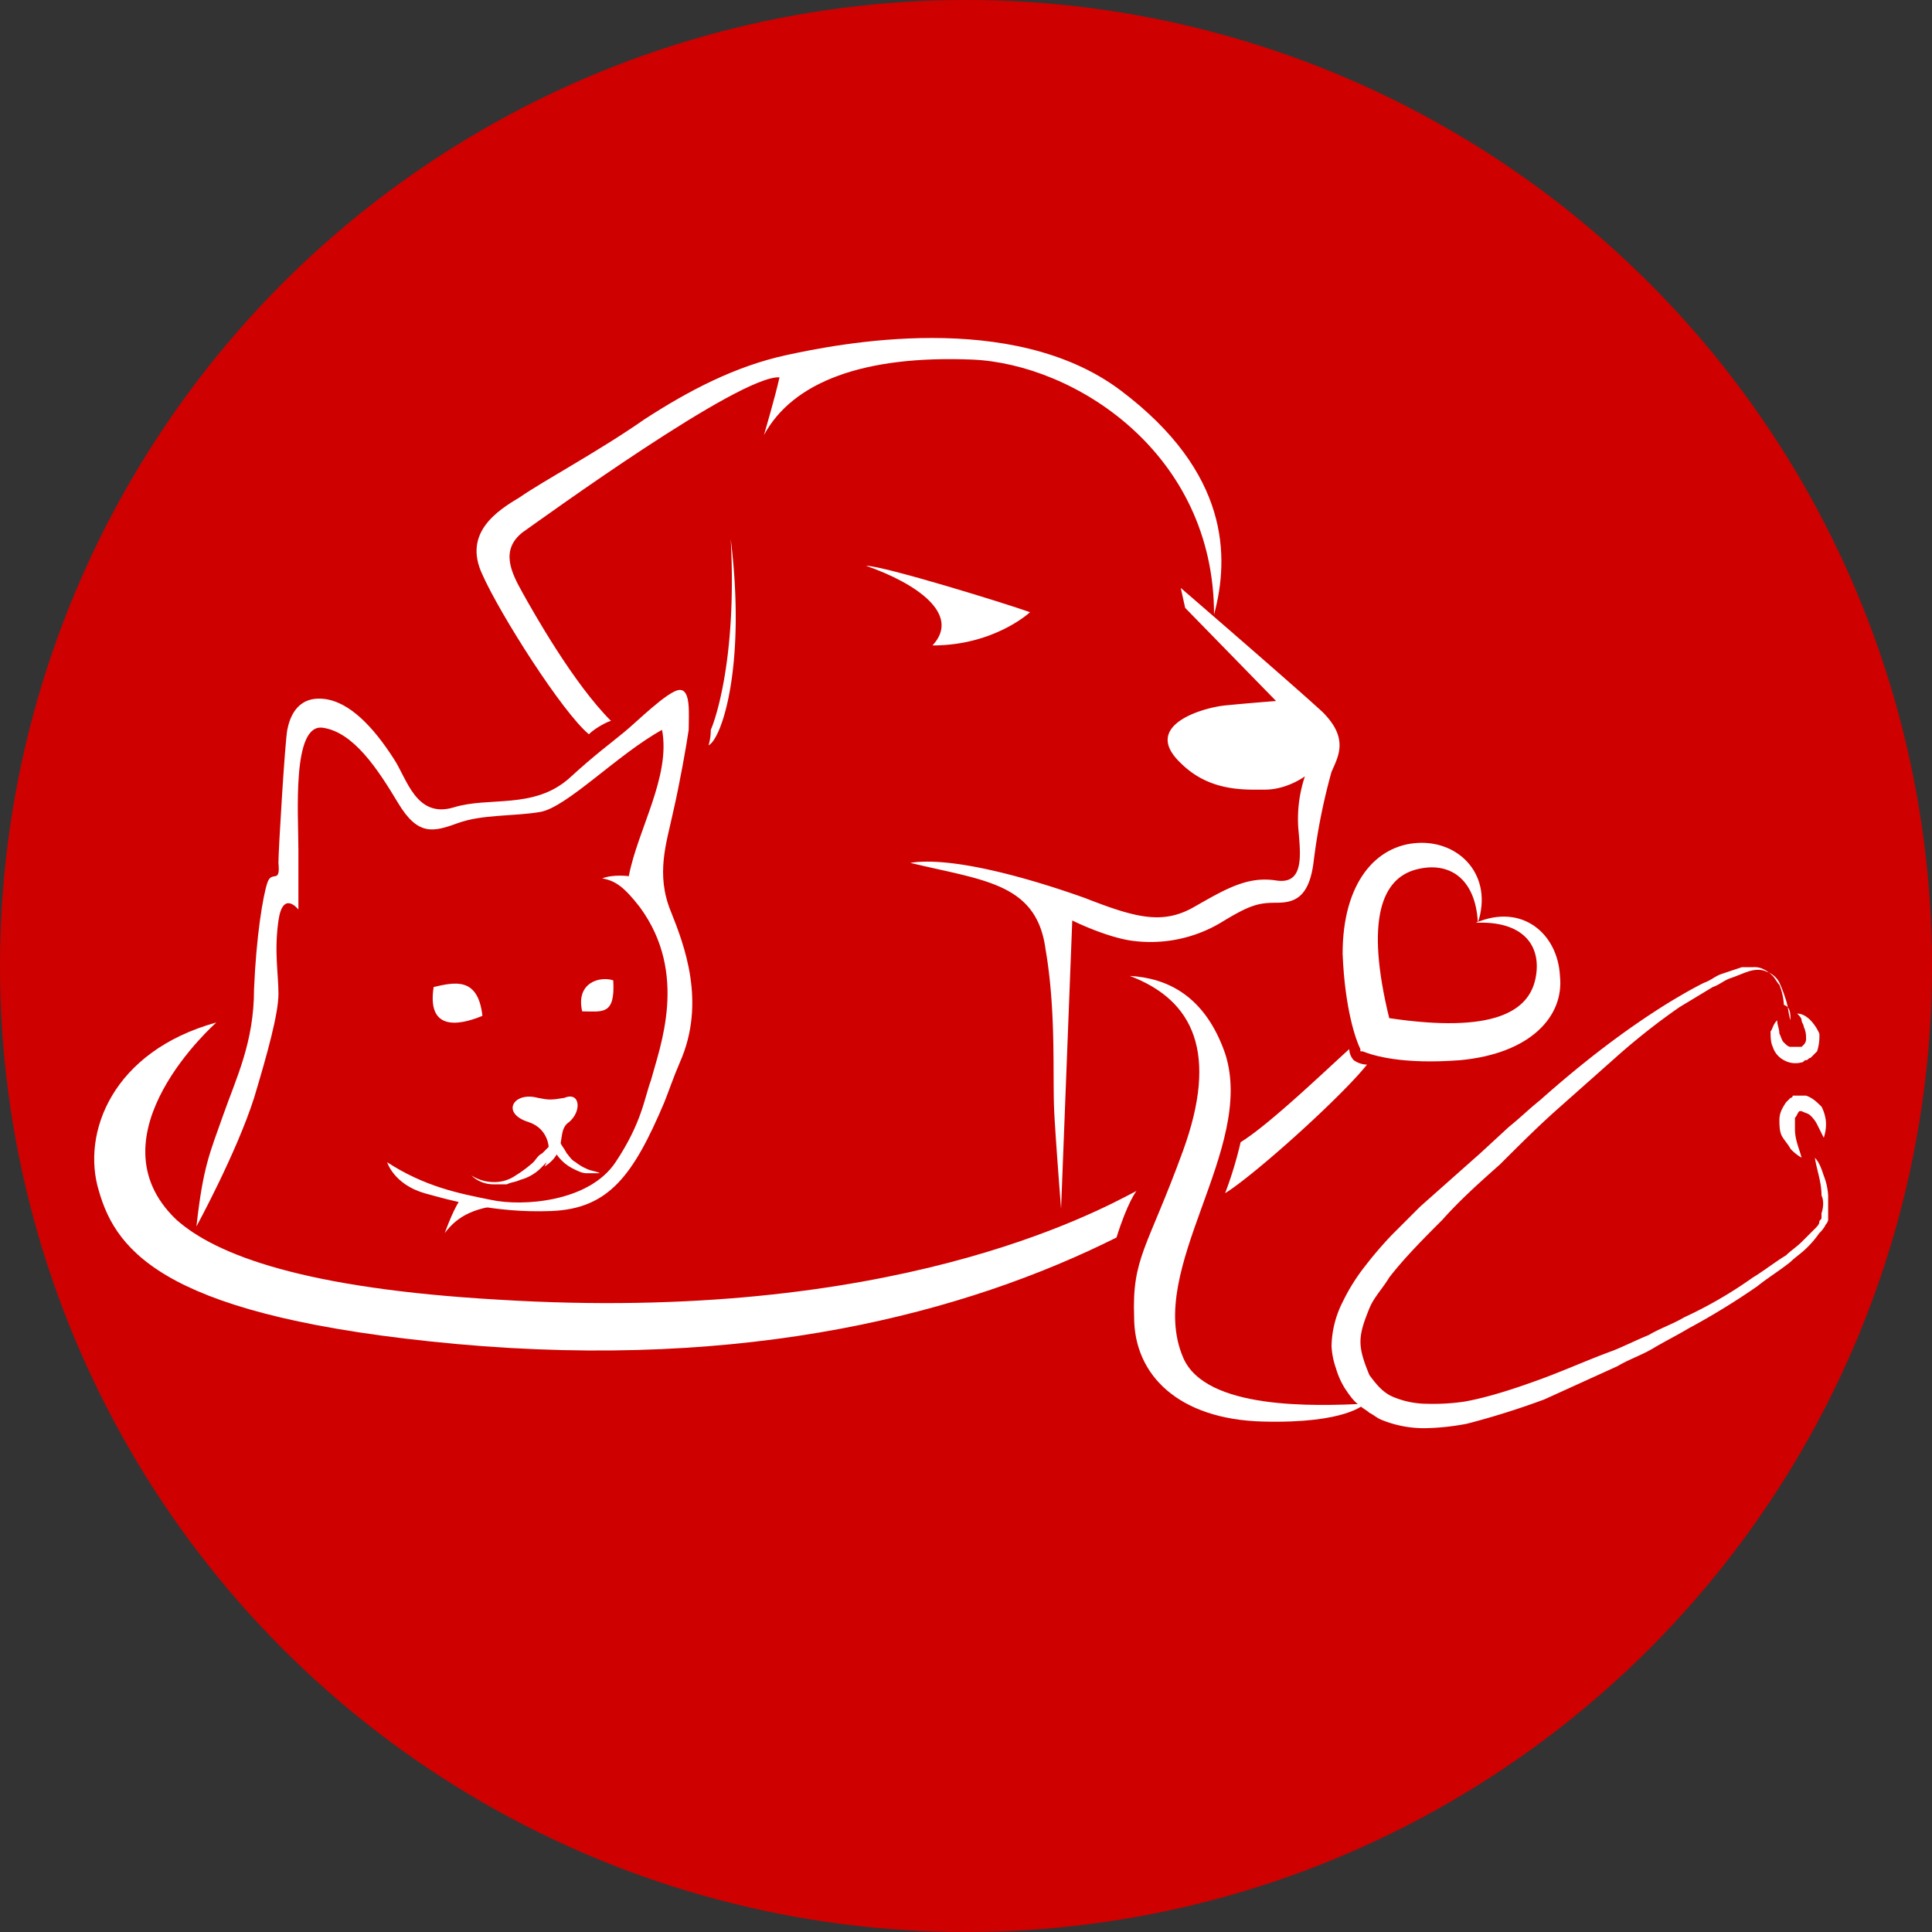 <svg xmlns="http://www.w3.org/2000/svg" viewBox="0 0 800 800"><rect x="0" y="0" width="800" height="800" fill="#333333" stroke="none"/><defs><style>.cls-1{fill:#cf0000;}.cls-2{fill:#fff;}</style></defs><g id="Layer_2" data-name="Layer 2"><g id="Layer_1-2" data-name="Layer 1"><circle class="cls-1" cx="400" cy="400" r="400"/><path class="cls-2" d="M222.71,454.6c-10.09-2.76-15.6,6.42-3.67,10.09,8.26,2.76,10.1,11.94,6.43,18.36,10.1-6.42,4.59-14.68,10.1-18.36,5.5-4.59,4.59-12.85-1.84-10.09C228.22,455.51,227.3,455.51,222.71,454.6Z"/><path class="cls-2" d="M195.17,486.73a17.79,17.79,0,0,0,9.18,2.75,15.52,15.52,0,0,0,9.18-2.75,51.63,51.63,0,0,0,7.35-5.51c.92-.92,1.83-2.76,3.67-3.67l1.84-1.84a237.45,237.45,0,0,1,1.83-1.84l1.84-3.67,1.83,2.76c.92,1.83,1.84,2.75,2.76,4.59.92.91,1.83,2.75,3.67,3.67a20,20,0,0,0,4.59,2.75c1.84.92,3.67.92,5.51,1.84h-5.51c-1.84,0-3.67-.92-5.51-1.84a18,18,0,0,1-8.26-8.26h2.75a.89.89,0,0,1-.91.92l-.92.92c-.92.91-.92,1.83-1.84,1.83l-3.67,3.67a19,19,0,0,1-9.18,5.51c-1.84.92-3.67.92-5.51,1.84h-5.51A13.18,13.18,0,0,1,195.17,486.73Z"/><path class="cls-2" d="M179.57,408.69c8.26-1.83,18.36-4.59,20.19,11.94C188.75,425.22,176.81,426.14,179.57,408.69Z"/><path class="cls-2" d="M241.07,418.79c8.27,0,13.77,1.84,12.86-12.85C248.42,404.1,238.32,406.86,241.07,418.79Z"/><path class="cls-2" d="M81.34,507.84c2.75-24.79,5.51-30.29,11-45.9s12.85-30.29,12.85-52.33c.92-22,3.67-38.55,5.51-44.06s5.5.92,4.59-8.26c0-5.51,2.75-50.5,3.67-55.09s3.67-13.77,14.69-12.85,21.11,11.94,29.37,24.79c5.51,8.26,9.18,24.79,24.79,20.2,14.69-4.59,33,.91,47.74-11.94,11-10.1,17.44-14.69,22.95-19.28,4.59-3.67,18.36-17.44,23-17.44s3.67,10.1,3.67,16.52c-.92,6.43-3.67,22-6.43,34-2.75,12.85-7.34,25.71-.92,41.31,5.51,13.77,14.69,37.64,3.68,62.43-2.76,6.42-4.59,11.93-6.43,16.52-12.85,30.3-23,44.07-46.82,45s-42.23-4.59-52.33-7.34c-12.85-3.67-15.6-12.85-15.6-12.85,15.6,10.1,29.38,12.85,43.15,15.6,12.85,2.76,40.39.92,51.4-15.6s11.94-26.62,14.69-34c3.67-13.77,15.61-44.06-4.59-71.6-6.42-8.27-10.1-11-15.6-11.94,4.59-1.83,11-.92,11-.92,3.67-19.27,17.44-41.31,13.77-60.59-18.36,10.1-39.47,32.14-50.49,34s-23.87.92-34,4.59-16.52,5.51-24.78-8.26-18.36-29.38-31.21-31.21-10.1,35.8-10.1,50.49v24.78s-6.43-8.26-8.26,4.59,0,22,0,30.3-4.59,24.79-10.1,43.15C97.86,477.55,81.34,507.84,81.34,507.84Z"/><path class="cls-2" d="M184.16,510.59s4.59-12.85,7.34-14.68,13.77,2.75,20.2,2.75C197,499.58,189.66,503.25,184.16,510.59Z"/><path class="cls-2" d="M467.82,404.1c26.63,10.1,36.73,32.14,22,72.53s-21.12,44.06-20.2,68.85c0,23.87,18.36,42.23,53.25,43.15s42.22-7.35,42.22-7.35C544.94,582.2,499,584,489.86,562c-15.61-36.72,30.29-86.29,17.44-125.76C499,412.37,483.43,405,467.82,404.1Z"/><path class="cls-2" d="M376.94,357.29c30.3,7.34,52.33,8.26,56,35.8,4.59,26.62,2.75,53.24,3.67,68.85s2.76,38.56,2.76,38.56L444,381.15s12.85,6.43,23.86,8.27a57,57,0,0,0,37.64-7.35c11.94-7.34,15.61-8.26,22.95-8.26S542.18,372,544,356.37a252.75,252.75,0,0,1,7.34-36.72c2.76-6.43,7.35-13.77-3.67-24.79-11.93-11-58.75-51.41-58.75-51.41l1.83,8.26,37.64,38.56s-11.93.92-21.11,1.84-34.89,8.26-18.36,23.86c11.93,11.94,26.62,11,34.88,11,9.18,0,16.53-5.51,16.53-5.51a56.08,56.08,0,0,0-2.76,21.12c.92,11,2.76,23.87-9.18,22s-21.11,3.67-34,11-23.87,4.59-45-3.68C426.51,363.71,394.38,354.53,376.94,357.29Z"/><path class="cls-2" d="M502.71,254.47c6.43-23.87,6.43-58.76-38.56-92.72s-117.5-19.28-138.62-14.69-40.39,14.69-58.75,26.62c-18.36,12.85-42.23,25.71-51.41,32.13-9.18,5.51-23.87,14.69-15.61,32.13,7.35,16.53,33.05,56.92,44.07,66.1,2.75-2.75,8.26-5.51,9.18-5.51-15.61-15.6-32.13-45-36.72-53.24s-9.18-17.44,0-24.79c9.18-6.43,90-65.18,106.49-64.26-1.84,8.26-6.43,23.87-6.43,23.87,11.94-22,41.31-33.05,86.3-31.21C444.87,150.73,502.71,187.45,502.71,254.47Z"/><path class="cls-2" d="M293.4,308.63c5.51-2.75,15.61-33.05,9.18-85.38,2.76,51.41-7.34,77.12-8.26,78.95A22.35,22.35,0,0,1,293.4,308.63Z"/><path class="cls-2" d="M358.58,234.27c21.11,7.35,39.48,20.2,27.54,33,25.71,0,40.39-13.77,40.39-13.77C416.42,249.88,365.92,234.27,358.58,234.27Z"/><path class="cls-2" d="M604.61,439c-23.87,1.84-35.8-1.84-40.39-3.67h-.92v-.92c-1.84-3.67-6.43-16.53-7.35-39.48,0-29.37,13.77-45,31.22-45.9s31.21,13.77,24.78,33.05c-.91-18.36-11.93-25.7-25.7-22s-21.12,20.2-11,61.51h0c43.15,6.42,57.84-2.76,60.59-16.53s-5.51-23.87-24.78-22.95c19.27-8.26,34,4.59,34.88,22C647.76,420.63,634,436.24,604.61,439Z"/><path class="cls-2" d="M741.39,422.46c-.91-2.75-.91-5.5-1.83-8.26a62.93,62.93,0,0,0-2.76-7.34,9.36,9.36,0,0,0-5.5-4.59c-1.84-.92-4.59-.92-7.35,0s-4.59,1.83-7.34,2.75-4.59,2.76-7.35,3.67L695.49,417a275.86,275.86,0,0,0-25.7,20.19l-24.79,22c-8.26,7.34-15.6,14.68-23.87,22.95-8.26,7.34-16.52,14.68-23.86,22.95-7.35,7.34-15.61,15.6-22,23.86-2.75,4.6-6.42,8.27-8.26,12.86s-3.67,9.18-3.67,13.77,1.83,9.18,3.67,13.77c2.75,3.67,5.51,7.34,10.1,9.18a37,37,0,0,0,13.77,2.75,88.92,88.92,0,0,0,15.61-.92c10.09-1.83,21.11-5.5,31.21-9.18s20.19-8.26,30.29-11.93c4.59-1.84,10.1-4.59,14.69-6.43,4.59-2.75,10.1-4.59,14.69-7.34A176.93,176.93,0,0,0,725.79,529c4.59-2.76,9.18-6.43,13.77-9.19,1.83-1.83,4.59-3.67,6.42-5.5l5.51-5.51c.92-.92,1.84-1.84,1.84-2.76s.92-.91.92-1.83v-1.84c.91-2.75.91-5.51,0-7.34,0-5.51-1.84-10.1-2.76-15.61,1.84,1.84,2.76,4.59,3.67,7.35A26.68,26.68,0,0,1,757,495v10.1a3.21,3.21,0,0,1-.92,1.83,12.49,12.49,0,0,1-2.75,3.67,39.89,39.89,0,0,1-5.51,6.43c-1.84,1.84-4.59,3.67-6.43,5.51-4.59,3.67-9.18,6.42-13.77,10.1a296.83,296.83,0,0,1-28.45,17.44c-4.59,2.75-10.1,5.51-14.69,8.26s-10.1,4.59-14.69,7.35l-30.3,13.77a327.08,327.08,0,0,1-32.13,10.09,101.31,101.31,0,0,1-17.44,1.84,46.76,46.76,0,0,1-18.36-3.67c-1.84-.92-2.75-1.84-4.59-2.76-.92-.91-2.75-1.83-3.67-2.75-2.76-1.84-4.59-4.59-6.43-7.34a32.93,32.93,0,0,1-3.67-8.27,32.48,32.48,0,0,1-1.84-9.18A41.87,41.87,0,0,1,556,539.05a80,80,0,0,1,9.18-14.69,161.49,161.49,0,0,1,11-12.85l11.93-11.93,24.79-22,11.94-11c4.59-3.67,8.26-7.34,12.85-11,16.52-14.68,34-28.46,53.24-40.39,4.59-2.75,9.18-5.51,14.69-8.26,2.76-.92,4.59-2.76,7.35-3.67l8.26-2.76h4.59a8.28,8.28,0,0,1,4.59.92,13,13,0,0,1,3.67,2.75c.92.92,1.84,2.76,2.75,3.68a26.68,26.68,0,0,1,1.84,8.26C741.39,417,741.39,419.71,741.39,422.46Z"/><path class="cls-2" d="M746,479.38a20.2,20.2,0,0,1-4.59-3.67c-.91-1.84-2.75-3.67-3.67-5.51s-.92-4.59-.92-6.42c0-2.76.92-4.59,2.76-7.35l1.83-1.83a.9.9,0,0,0,.92-.92h5.51c2.75.92,4.59,2.75,6.43,4.59a17.13,17.13,0,0,1,1.83,6.42,17.88,17.88,0,0,1-.92,6.43c-.91-1.84-1.83-3.67-2.75-5.51a13,13,0,0,0-2.75-3.67c-.92-.92-1.84-.92-3.68-1.84h-.91c-.92.92-.92,1.84-1.84,2.76v4.59C743.23,472,745.07,475.71,746,479.38Z"/><path class="cls-2" d="M735.89,422.46c0,1.84.91,3.68.91,5.51.92,1.84.92,2.76,1.84,3.68s1.84,1.83,2.75,1.83H746l.92-.92a3.35,3.35,0,0,0,.92-2.75,10,10,0,0,0-.92-4.59c0-.92-.92-1.84-.92-2.76s-.91-1.83-1.83-2.75q2.75,0,5.51,2.75a19.51,19.51,0,0,1,3.67,5.51,20.2,20.2,0,0,1-.92,7.35l-2.75,2.75c-.92,0-.92.92-1.84.92s-.92.92-1.84.92a9.73,9.73,0,0,1-7.34-.92,9.39,9.39,0,0,1-4.59-5.51c-.92-1.83-.92-4.59-.92-6.43C734.05,426.14,734.05,424.3,735.89,422.46Z"/><path class="cls-2" d="M89.6,423.38c-43.15,11.94-56,45.9-48.65,69.77,7.34,25.71,28.45,52.33,147.8,63.35,121.18,11,211.14-12.86,273.57-44.07,4.59-14.69,8.26-19.28,8.26-19.28-17.44,9.18-101.9,55.08-264.39,45-79.87-4.59-116.59-18.37-133.11-33.05C36.36,470.2,89.6,423.38,89.6,423.38Z"/><path class="cls-2" d="M507.3,494.07c11.93-7.34,47.74-39.47,58.75-53.24a9.86,9.86,0,0,1-5.51-1.84,7,7,0,0,1-1.83-4.59c-9.18,8.26-33.05,31.21-45,38.56A160.94,160.94,0,0,1,507.3,494.07Z"/></g></g></svg>